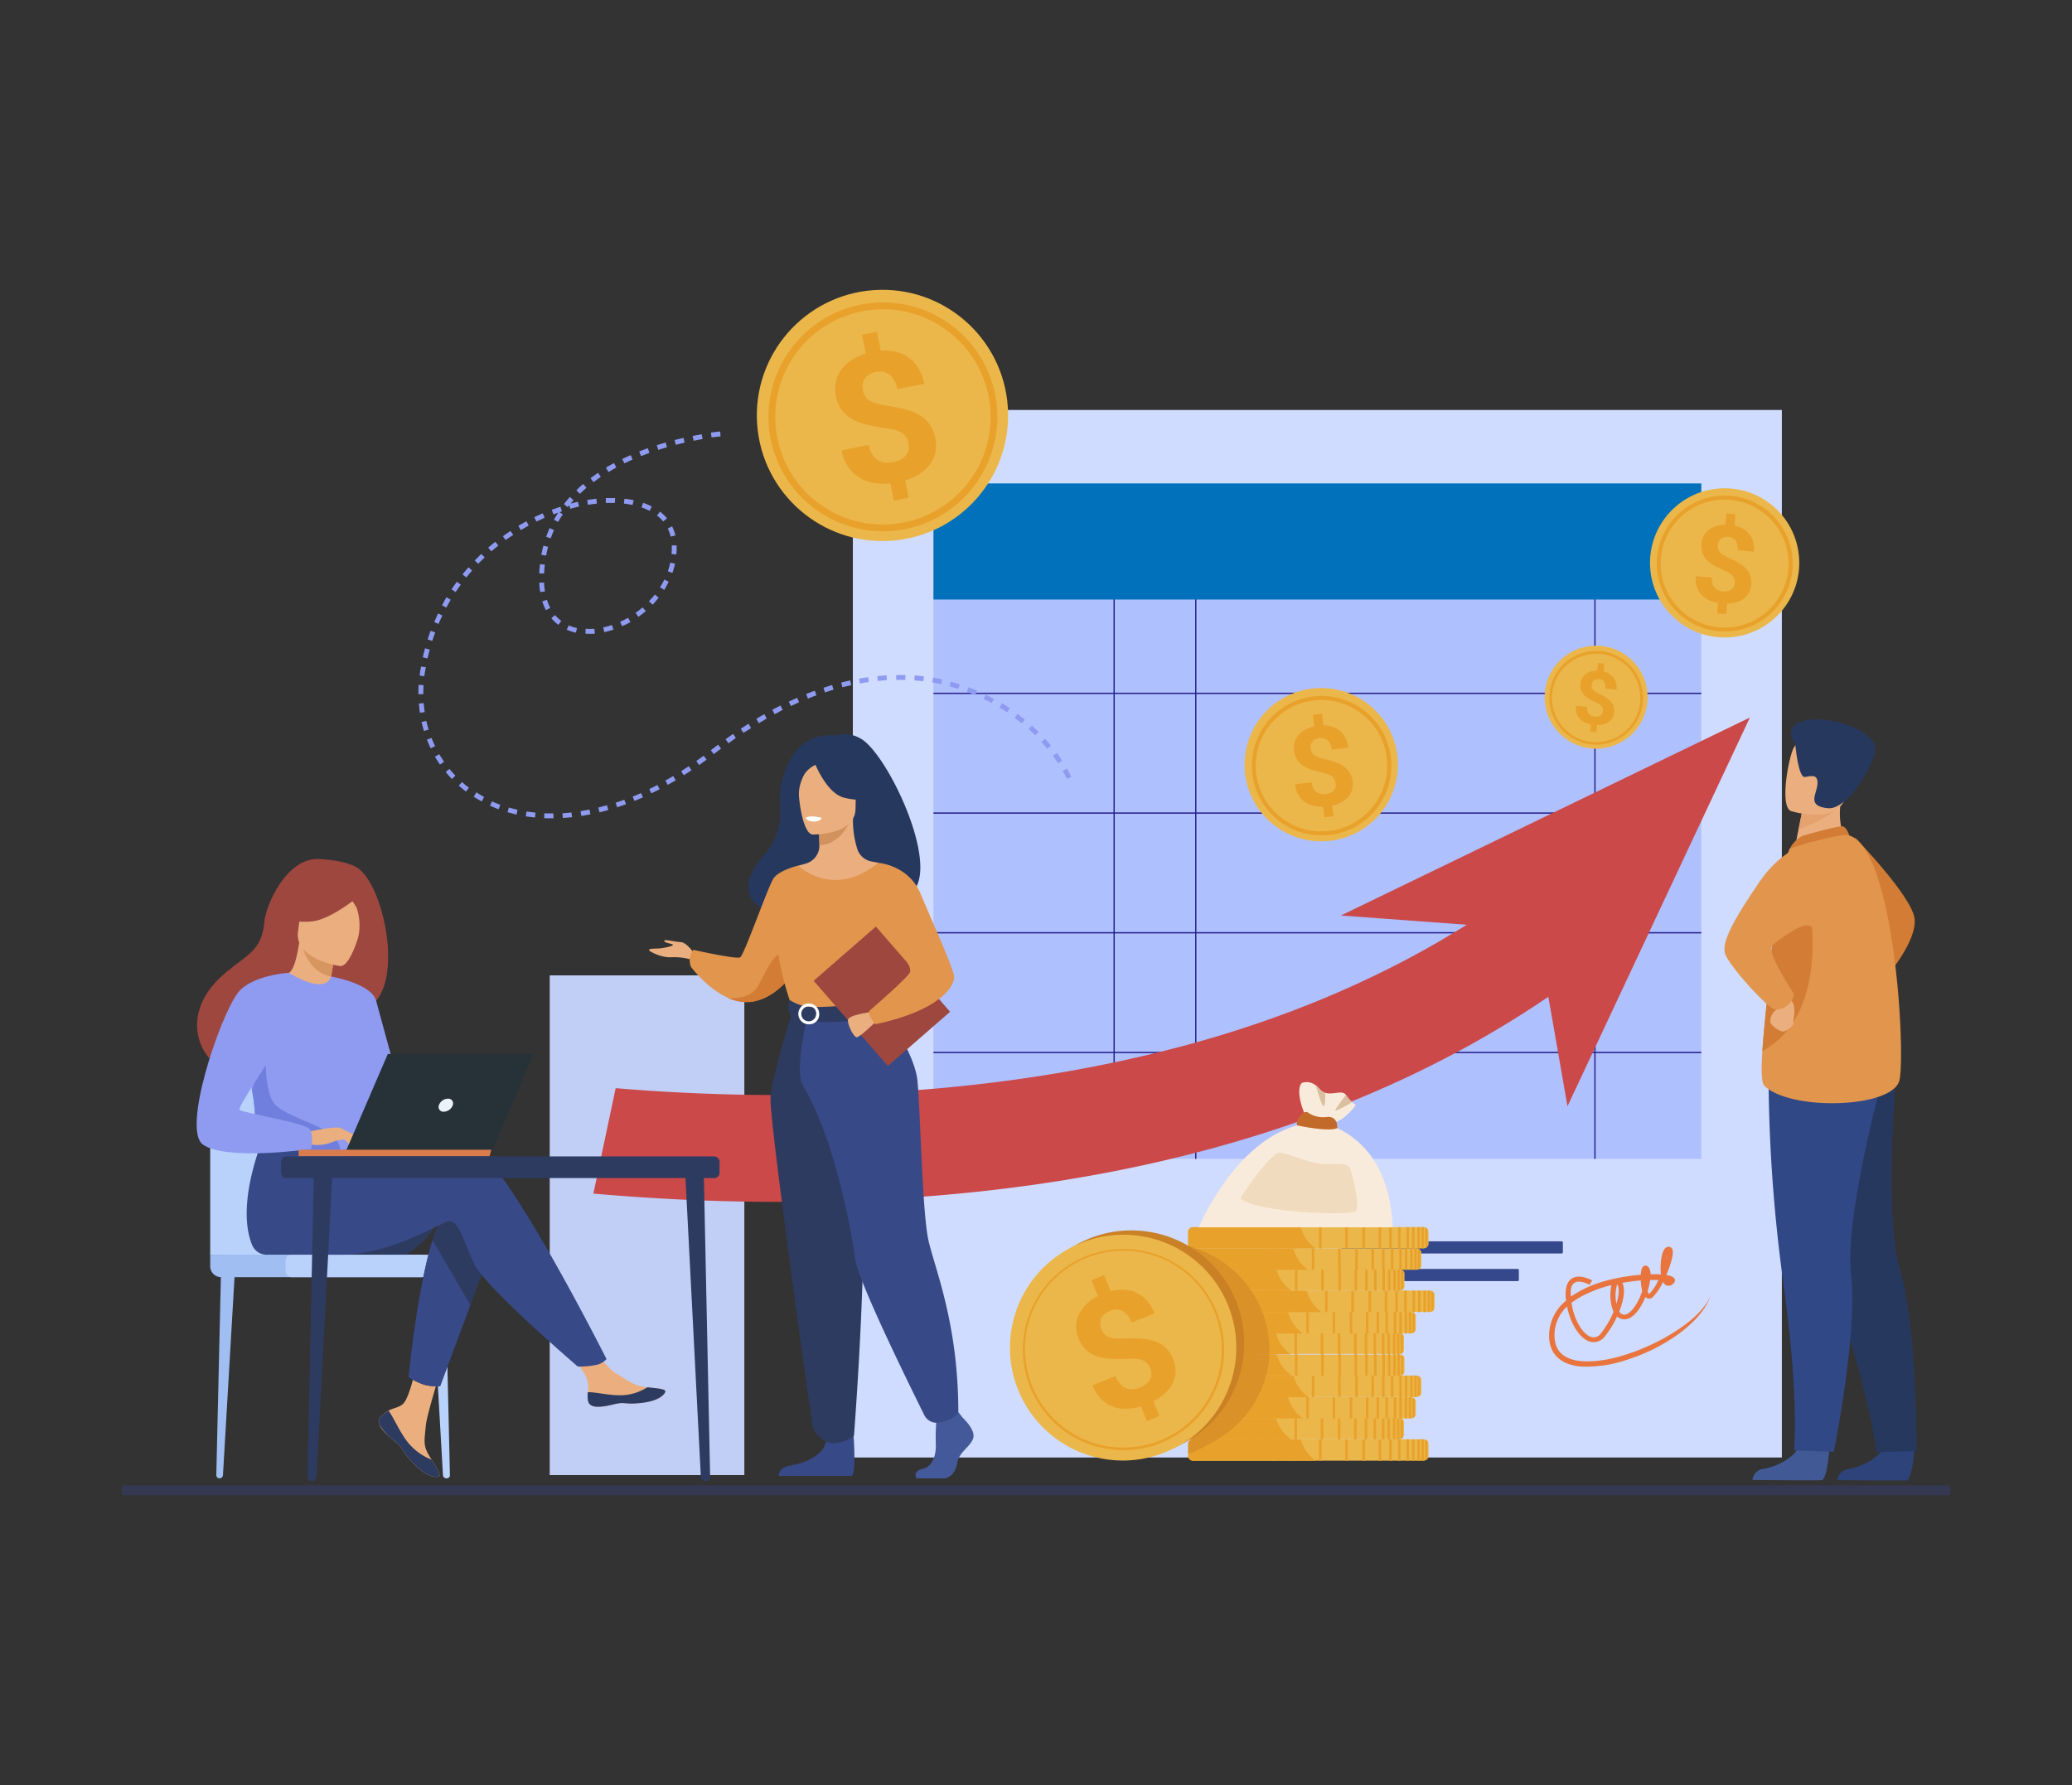 <svg xmlns="http://www.w3.org/2000/svg" id="Capa_1" data-name="Capa 1" viewBox="0 0 478.95 412.66"><rect x="0" y="0" width="478.95" height="412.66" fill="#333333" stroke="none"/><defs><style>.cls-1{fill:#cfdcff;}.cls-2{fill:#35488b;}.cls-3{fill:#afc0ff;}.cls-4{fill:#261f8a;}.cls-5{fill:#0071ba;}.cls-6{fill:#e9743d;}.cls-7{fill:#8f9bf0;}.cls-8{fill:#c1cff6;}.cls-9{fill:#cb4949;}.cls-10{fill:#ecb74a;}.cls-11{fill:#e8a22c;}.cls-12{fill:#d37c35;}.cls-13{fill:#415a95;}.cls-14{fill:#2d4379;}.cls-15{fill:#27385f;}.cls-16{fill:#304886;}.cls-17{fill:#ebaf7f;}.cls-18{fill:#e1954d;}.cls-19{fill:#e6a26e;}.cls-20{fill:#445999;}.cls-21{fill:#384987;}.cls-22{fill:#d2925e;}.cls-23{fill:#ecf2f9;}.cls-24{fill:#2e3b61;}.cls-25{fill:#fff;}.cls-26{fill:#9d473f;}.cls-27{fill:#a0bef1;}.cls-28{fill:#b9d2fc;}.cls-29{fill:#d79560;}.cls-30{fill:#707fdd;}.cls-31{fill:#263238;}.cls-32{fill:#db7c4c;}.cls-33{fill:#343852;}.cls-34{fill:#f9ebdb;}.cls-35{fill:#c16a29;}.cls-36{fill:#dabfa0;}.cls-37{fill:#f0dbbe;}.cls-38,.cls-39{fill:#ca8024;}.cls-38{opacity:0.5;}</style></defs><rect class="cls-1" x="197.14" y="94.78" width="214.74" height="242.17"></rect><rect class="cls-2" x="310.05" y="293.36" width="41.04" height="2.81" rx="0.25"></rect><rect class="cls-2" x="310.05" y="286.97" width="51.21" height="2.81" rx="0.24"></rect><rect class="cls-3" x="215.77" y="135.67" width="177.49" height="132.24"></rect><rect class="cls-4" x="257.39" y="128.21" width="0.29" height="139.71"></rect><rect class="cls-4" x="368.53" y="128.21" width="0.29" height="139.71"></rect><rect class="cls-4" x="276.26" y="128.21" width="0.29" height="139.71"></rect><rect class="cls-4" x="215.77" y="243.17" width="177.49" height="0.3"></rect><rect class="cls-4" x="215.77" y="215.49" width="177.49" height="0.3"></rect><rect class="cls-4" x="215.77" y="187.82" width="177.49" height="0.3"></rect><rect class="cls-4" x="215.77" y="160.14" width="177.49" height="0.3"></rect><rect class="cls-5" x="215.77" y="111.76" width="177.49" height="26.84"></rect><path class="cls-6" d="M376.5,314.22a29.68,29.68,0,0,1-11,1.71c-4.68-.39-7.32-2.84-7.42-6.9A10.42,10.42,0,0,1,362,300.7c0-.22-.05-.44-.07-.67-.17-2.27.32-3.78,1.45-4.48,1.82-1.14,4.54.42,4.65.48l-.61,1c-.6-.35-2.41-1.13-3.41-.5s-1,2-.89,3.23a25.69,25.69,0,0,1,8.32-3.72,44.34,44.34,0,0,1,7.84-1.34,4.9,4.9,0,0,1,.07-.74c.08-.56.27-1.21.82-1.34a.89.89,0,0,1,1,.5,2.88,2.88,0,0,1,.37,1.46c.87,0,1.68,0,2.39.05l0-.05a13.77,13.77,0,0,1,.19-4.18c.3-1.39.8-2.1,1.5-2.16a.9.9,0,0,1,.95.58c.4.95-.34,3.5-1.4,5.94v0c1,.16,1.67.44,1.89.83a.89.89,0,0,1-.24,1.12,1.42,1.42,0,0,1-1.76.38,1.7,1.7,0,0,1-.65-.74,12.78,12.78,0,0,1-2.36,3.53,1.18,1.18,0,0,1-1.4.2,1.36,1.36,0,0,1-.31-.24,15.77,15.77,0,0,1-.91,1.89c-1.26,2.21-2.67,3.35-4.1,3.28a2.34,2.34,0,0,1-1.53-.68,22.07,22.07,0,0,1-2.76,4.53,3.23,3.23,0,0,1-3.59,1.28c-2.33-.73-4.43-4.11-5.22-8.1a9,9,0,0,0-2.9,6.9c.09,3.47,2.22,5.4,6.32,5.74,10.35.86,28.5-8.77,29.88-15.85h0C394.39,304.65,385.77,311.21,376.5,314.22Zm-13.24-13c.63,4.21,2.74,7.31,4.53,7.87a2.06,2.06,0,0,0,2.3-.88,20.58,20.58,0,0,0,2.89-4.95,8.06,8.06,0,0,1-.5-1.57,11.31,11.31,0,0,1,0-4.6,30,30,0,0,0-5.67,2A18.57,18.57,0,0,0,363.26,301.18Zm11.05,2a1.39,1.39,0,0,0,1.06.72c.91,0,2-.93,3-2.67a15.65,15.65,0,0,0,1.24-2.8,11.66,11.66,0,0,1-.33-2.45c-1.34.11-2.79.29-4.28.56C375.77,298,375.32,300.59,374.31,303.15Zm6.55-4.73c.18.56.35.67.35.67a10.93,10.93,0,0,0,2.14-3.25c-.57,0-1.21,0-1.91,0A15,15,0,0,1,380.86,298.42Zm-7.06-1.55a9.32,9.32,0,0,0-.15,4.5C374.25,299.38,374.38,297.65,373.8,296.87Zm11.84-.76Zm-.18-6.17a7.22,7.22,0,0,0-.29,1.26A9.29,9.29,0,0,0,385.46,289.94Z"></path><path class="cls-7" d="M246.63,180.07c-.3-.61-.62-1.23-1-1.84l1-.56c.36.63.7,1.28,1,1.91Zm-2.06-3.62c-.37-.57-.77-1.15-1.19-1.72l.92-.67c.42.59.84,1.18,1.22,1.77ZM132.24,188.92c-.71.07-1.43.13-2.14.17L130,188c.68,0,1.38-.1,2.08-.18Zm2.13-.28-.17-1.12c.68-.11,1.37-.23,2.06-.37l.22,1.11C135.77,188.4,135.06,188.53,134.37,188.64Zm-6.41.53c-.72,0-1.44,0-2.15,0l0-1.13c.69,0,1.39,0,2.09,0Zm10.61-1.37-.27-1.1,2-.54.31,1.09C140,187.44,139.26,187.63,138.57,187.8ZM123.67,189c-.72-.08-1.44-.17-2.14-.28l.19-1.12c.67.11,1.37.2,2.06.27Zm19-2.35-.36-1.08c.66-.21,1.33-.45,2-.69l.4,1.06C144,186.16,143.35,186.4,142.69,186.62Zm4-1.48-.43-1c.64-.26,1.29-.54,1.93-.83l.46,1C148,184.59,147.35,184.87,146.7,185.14Zm-27.28,3.14c-.7-.16-1.4-.35-2.08-.55l.32-1.08c.65.19,1.33.37,2,.52Zm122.68-15.2c-.44-.53-.89-1.06-1.36-1.58l.83-.76c.48.53,1,1.08,1.41,1.63Zm-91.5,10.31-.49-1c.62-.31,1.25-.62,1.87-.95l.53,1C151.87,182.76,151.23,183.09,150.6,183.39Zm-35.31,3.66c-.68-.25-1.35-.52-2-.81l.47-1c.62.28,1.27.54,1.92.78Zm39.09-5.63-.55-1c.61-.34,1.22-.69,1.82-1.05l.58,1ZM239.29,170c-.49-.49-1-1-1.52-1.44l.76-.84c.53.48,1.05,1,1.56,1.48ZM111.36,185.28c-.63-.34-1.26-.71-1.86-1.1l.61-1c.58.37,1.18.73,1.79,1.05Zm46.69-6.05-.6-.95c.58-.37,1.18-.76,1.76-1.15l.63.94C159.25,178.47,158.64,178.86,158.05,179.23Zm3.55-2.36-.65-.93,1.71-1.23.67.91C162.76,176.05,162.17,176.47,161.6,176.87ZM107.72,183c-.57-.43-1.13-.89-1.67-1.37l.75-.84c.51.45,1,.89,1.61,1.31Zm128.47-15.76c-.54-.44-1.09-.88-1.65-1.29l.67-.91c.57.43,1.14.87,1.69,1.32ZM165,174.34l-.69-.89.17-.13c.51-.4,1-.78,1.52-1.16l.68.9-1.51,1.15Zm67.8-9.65c-.58-.38-1.17-.76-1.77-1.12l.59-1c.61.37,1.22.76,1.81,1.15Zm-128.34,15.4c-.5-.51-1-1.06-1.44-1.61l.87-.72c.44.53.9,1.05,1.38,1.55Zm63.92-8.27-.66-.92q.87-.63,1.74-1.23l.64.93C169.56,171,169,171.4,168.41,171.82Zm60.84-9.29c-.61-.33-1.24-.65-1.86-.95l.49-1c.64.31,1.28.63,1.91,1Zm-57.37,6.89-.62-.94c.59-.4,1.2-.78,1.79-1.16l.6,1Zm-70.14,7.34c-.41-.59-.8-1.2-1.17-1.82l1-.58c.35.6.73,1.19,1.12,1.75Zm73.71-9.58-.59-1c.61-.37,1.23-.73,1.85-1.08l.55,1C176.66,166.46,176.05,166.82,175.45,167.18Zm50-6.47c-.64-.27-1.29-.53-1.94-.77l.39-1.06c.67.25,1.34.51,2,.79Zm-46.37,4.39-.54-1,1.9-1,.51,1C180.35,164.44,179.73,164.77,179.11,165.1Zm42.45-5.83c-.66-.21-1.34-.41-2-.59l.29-1.09c.69.18,1.38.38,2.06.6Zm-38.69,3.94-.48-1c.64-.31,1.3-.6,1.94-.88l.45,1C184.15,162.62,183.5,162.91,182.87,163.21ZM99.56,173c-.31-.65-.6-1.32-.87-2l1.06-.41c.25.65.53,1.29.83,1.9Zm118-14.83c-.68-.15-1.37-.28-2.06-.4l.19-1.11c.7.12,1.41.25,2.1.4Zm-30.8,3.33-.42-1.05c.66-.27,1.33-.52,2-.77l.39,1.07C188,161,187.37,161.27,186.72,161.53Zm26.67-4c-.69-.08-1.39-.15-2.08-.2l.08-1.13c.71,0,1.43.12,2.13.21Zm-22.72,2.58-.36-1.08c.68-.22,1.37-.44,2-.64l.32,1.09C192,159.65,191.33,159.86,190.67,160.09Zm18.55-2.89c-.69,0-1.4,0-2.1,0v-1.13c.71,0,1.43,0,2.14,0Zm-14.53,1.7-.28-1.09c.69-.18,1.39-.35,2.08-.5l.25,1.11C196.06,158.56,195.37,158.73,194.69,158.9ZM205,157.26c-.69,0-1.39.1-2.09.17l-.11-1.13c.71-.07,1.43-.13,2.14-.17Zm-6.24.75-.2-1.12c.71-.12,1.42-.24,2.12-.33l.15,1.12C200.18,157.77,199.48,157.88,198.79,158ZM98,169c-.21-.68-.39-1.38-.55-2.09l1.1-.24c.15.67.33,1.35.53,2Zm-.94-4.21c0-.26-.07-.52-.11-.78,0-.45-.1-.91-.13-1.37l1.13-.08c0,.43.07.88.13,1.31,0,.25.06.5.1.75Zm.8-4.31H96.72c0-.71,0-1.44.06-2.16l1.13.07C97.86,159.09,97.85,159.79,97.85,160.48Zm.24-4.16L97,156.19c.08-.7.19-1.4.32-2.1l1.12.17v0C98.28,155,98.17,155.65,98.09,156.32Zm.73-4.11-1.1-.25c.16-.7.33-1.4.52-2.08l1.09.3C99.15,150.85,99,151.53,98.82,152.21Zm38.69-5.72a14.82,14.82,0,0,1-2.2,0l.06-1.13a13.9,13.9,0,0,0,2,0Zm2.16-.35-.24-1.1a18.93,18.93,0,0,0,2-.55l.36,1.07A21.26,21.26,0,0,1,139.67,146.14Zm-6.55.12a11.17,11.17,0,0,1-2.12-.68l.45-1a10.67,10.67,0,0,0,1.91.62Zm10.67-1.5-.46-1c.62-.28,1.24-.6,1.83-.94l.57,1A20.82,20.82,0,0,1,143.79,144.76Zm3.77-2.15-.65-.93c.56-.39,1.11-.82,1.63-1.26l.73.86C148.73,141.74,148.15,142.19,147.56,142.61Zm-47.64,5.56-1.08-.34c.22-.68.46-1.37.7-2l1.06.39C100.36,146.84,100.13,147.51,99.92,148.17Zm29.14-3.71a9.91,9.91,0,0,1-1.63-1.54l.86-.73a9.25,9.25,0,0,0,1.44,1.36Zm21.8-4.67L150,139a18.17,18.17,0,0,0,1.36-1.55l.89.7C151.84,138.72,151.36,139.27,150.86,139.79Zm-49.49,4.46-1-.44c.28-.66.57-1.32.88-2l1,.49C101.93,143,101.64,143.6,101.37,144.25Zm24.82-3.19a11.76,11.76,0,0,1-.85-2.05l1.08-.34a11.51,11.51,0,0,0,.77,1.86Zm27.36-4.68-1-.61a16.52,16.52,0,0,0,1-1.79l1,.49A20.91,20.91,0,0,1,153.55,136.38Zm-50.38,4.09-1-.53c.33-.63.69-1.26,1-1.87l1,.58C103.85,139.25,103.5,139.86,103.17,140.47Zm21.68-3.6c0-.2-.06-.4-.08-.61-.06-.5-.1-1-.12-1.57l1.13,0c0,.51,0,1,.11,1.48,0,.19,0,.38.08.56Zm30.58-4.42-1.06-.37a16.89,16.89,0,0,0,.54-2l1.11.23A17.4,17.4,0,0,1,155.43,132.45Zm-50.11,4.43-.95-.63c.39-.59.8-1.18,1.22-1.76l.92.67C106.1,135.72,105.7,136.3,105.32,136.88Zm20.46-4.31-1.13,0c0-.72.08-1.45.16-2.15l1.13.12C125.86,131.18,125.81,131.88,125.78,132.57Zm30.56-4.39-1.12-.09a20,20,0,0,0,.05-2l1.13,0A19.77,19.77,0,0,1,156.34,128.18Zm-48.56,5.32-.88-.71c.44-.55.91-1.11,1.38-1.64l.85.75C108.67,132.42,108.21,133,107.78,133.5Zm2.76-3.14-.81-.79c.49-.51,1-1,1.52-1.51l.78.82C111.53,129.36,111,129.85,110.54,130.36Zm15.7-1.91-1.12-.2c.14-.71.29-1.42.48-2.11l1.09.29C126.51,127.09,126.36,127.77,126.24,128.45Zm28.78-4.4a9,9,0,0,0-.67-1.86l1-.51a10,10,0,0,1,.76,2.11Zm-41.44,3.42-.74-.85c.53-.47,1.09-.93,1.65-1.37l.7.89C114.65,126.57,114.1,127,113.58,127.47Zm13.72-3-1.06-.38c.24-.68.51-1.35.8-2l1,.46C127.79,123.17,127.53,123.81,127.3,124.46Zm26-3.92a9.44,9.44,0,0,0-1.44-1.38l.69-.89a10.31,10.31,0,0,1,1.62,1.54Zm-36.4,4.33-.66-.91c.57-.42,1.17-.83,1.76-1.22l.62.94C118,124.06,117.42,124.46,116.86,124.87Zm3.49-2.31-.58-1c.61-.36,1.24-.72,1.87-1.06l.53,1C121.56,121.86,121,122.21,120.35,122.56Zm8.65-1.87-1-.55c.31-.55.64-1.1,1-1.64l-1.11.41-.4-1.06c.67-.25,1.35-.49,2-.71l.35,1.07-.56.19.78.52C129.69,119.5,129.33,120.09,129,120.69Zm21.11-2.6a14.38,14.38,0,0,0-1.87-.79l.37-1.07a14.09,14.09,0,0,1,2,.86ZM124,120.57l-.5-1c.64-.31,1.3-.61,1.95-.89l.45,1C125.3,120,124.66,120.27,124,120.57Zm22.22-3.82c-.65-.14-1.33-.25-2-.33l.13-1.12a19.91,19.91,0,0,1,2.14.35Zm-14.4.86-.23-.82-.35.45-.89-.7c.43-.56.9-1.11,1.38-1.65l.84.76c-.22.25-.45.5-.66.76.56-.15,1.13-.28,1.69-.41l.25,1.11C133.22,117.25,132.53,117.42,131.86,117.61Zm10.3-1.34c-.67,0-1.37,0-2.08,0l0-1.13c.73,0,1.46,0,2.16,0Zm-6.22.44-.18-1.12c.71-.11,1.43-.21,2.13-.28l.12,1.12C137.33,116.5,136.63,116.6,135.94,116.71Zm-1.88-2.56-.79-.81c.51-.49,1-1,1.6-1.44l.73.86C135.07,113.21,134.55,113.68,134.06,114.15Zm3.17-2.69-.69-.91c.57-.42,1.15-.84,1.75-1.24l.63.94C138.34,110.64,137.77,111,137.23,111.46Zm3.46-2.34-.59-1c.6-.37,1.23-.72,1.87-1.07l.53,1C141.88,108.42,141.27,108.77,140.69,109.12Zm3.68-2-.5-1c.63-.31,1.29-.61,1.95-.9l.45,1Zm3.84-1.7-.42-1.05q1-.39,2-.75l.38,1.06C149.51,104.93,148.85,105.18,148.21,105.43Zm4-1.42-.35-1.07c.67-.22,1.36-.43,2.05-.63l.31,1.09C153.51,103.59,152.83,103.8,152.17,104Zm4.05-1.17-.29-1.1,2.08-.5.25,1.1Zm4.11-.94-.23-1.11,2.11-.39.19,1.11C161.72,101.63,161,101.76,160.33,101.9Zm6.23-1s-.77.06-2.08.24l-.15-1.12c1.34-.18,2.12-.25,2.14-.25Z"></path><rect class="cls-8" x="127.07" y="225.49" width="44.99" height="115.52"></rect><polygon class="cls-9" points="309.95 211.65 404.49 165.88 362.33 255.75 355.2 214.98 309.95 211.65"></polygon><path class="cls-10" d="M288.19,181a17.72,17.72,0,1,1,21.41,13A17.72,17.72,0,0,1,288.19,181Z"></path><path class="cls-11" d="M309.27,192.7a16.13,16.13,0,1,1,10-7.29A16,16,0,0,1,309.27,192.7Zm-7.4-30.43a15.18,15.18,0,1,0,18.34,11.16A15.2,15.2,0,0,0,301.87,162.27Z"></path><path class="cls-11" d="M308.72,181.05a2.7,2.7,0,0,0-.25-.91,2,2,0,0,0-.57-.66A3.59,3.59,0,0,0,307,179a9,9,0,0,0-1.35-.38,24.16,24.16,0,0,1-2.5-.67,8.45,8.45,0,0,1-2-.94,5,5,0,0,1-1.9-5.42,4.54,4.54,0,0,1,.88-1.65,6,6,0,0,1,1.54-1.25,7.44,7.44,0,0,1,2.11-.78l-.32-2.66,2.14-.26.33,2.7a6.79,6.79,0,0,1,2.16.35,5.54,5.54,0,0,1,1.74,1,5.4,5.4,0,0,1,1.22,1.62,6.83,6.83,0,0,1,.62,2.2l-3.86.47a3.25,3.25,0,0,0-.94-2.16,2.3,2.3,0,0,0-1.86-.52,3,3,0,0,0-1,.29,1.91,1.91,0,0,0-.66.55,1.79,1.79,0,0,0-.34.74,3.15,3.15,0,0,0,0,.87,2.54,2.54,0,0,0,.24.82,1.79,1.79,0,0,0,.54.63,3.82,3.82,0,0,0,.95.5,11.93,11.93,0,0,0,1.41.41c.91.22,1.73.45,2.48.71a8,8,0,0,1,2,1,5,5,0,0,1,1.9,5.45,4.44,4.44,0,0,1-.89,1.64,5.36,5.36,0,0,1-1.56,1.22,7.81,7.81,0,0,1-2.12.76l.3,2.47-2.13.26-.3-2.46a9,9,0,0,1-2.2-.22,5.8,5.8,0,0,1-2-.85,5.08,5.08,0,0,1-1.5-1.62,6.19,6.19,0,0,1-.8-2.5l3.87-.47a3.66,3.66,0,0,0,.43,1.44,2.53,2.53,0,0,0,.77.87,2.43,2.43,0,0,0,1,.38,4,4,0,0,0,1.09,0,3.69,3.69,0,0,0,1.09-.29,2.35,2.35,0,0,0,.74-.55,1.87,1.87,0,0,0,.4-.73A2.3,2.3,0,0,0,308.72,181.05Z"></path><circle class="cls-10" cx="398.64" cy="130.11" r="17.25" transform="translate(36.03 340.71) rotate(-48.22)"></circle><path class="cls-11" d="M399.26,146a15.72,15.72,0,1,1,10.93-5A15.58,15.58,0,0,1,399.26,146Zm-1.19-30.48a14.78,14.78,0,1,0,15.35,14.19A14.8,14.8,0,0,0,398.07,115.54Z"></path><path class="cls-11" d="M401,134.79a2.63,2.63,0,0,0-.07-.91,2,2,0,0,0-.42-.75,3.94,3.94,0,0,0-.8-.65,10.52,10.52,0,0,0-1.22-.62c-.83-.37-1.58-.74-2.25-1.12a8,8,0,0,1-1.71-1.28,4.65,4.65,0,0,1-1-1.6,5.16,5.16,0,0,1,.27-3.94,4.37,4.37,0,0,1,1.16-1.4,5.36,5.36,0,0,1,1.71-.9,7.42,7.42,0,0,1,2.17-.34l.2-2.6,2.1.17-.21,2.63a6.49,6.49,0,0,1,2,.76,5.1,5.1,0,0,1,1.47,1.29,5,5,0,0,1,.85,1.77,6.7,6.7,0,0,1,.18,2.23l-3.78-.3a3.27,3.27,0,0,0-.48-2.24,2.24,2.24,0,0,0-1.68-.86,2.74,2.74,0,0,0-1,.09,1.87,1.87,0,0,0-.74.39,1.79,1.79,0,0,0-.46.65,2.67,2.67,0,0,0-.2.82,2.48,2.48,0,0,0,.07.83,1.82,1.82,0,0,0,.4.71,3.69,3.69,0,0,0,.8.65,14.2,14.2,0,0,0,1.27.67c.83.38,1.57.77,2.24,1.15a8.17,8.17,0,0,1,1.69,1.29,4.64,4.64,0,0,1,1,1.61,5.24,5.24,0,0,1-.27,4,4.5,4.5,0,0,1-1.17,1.39,5.26,5.26,0,0,1-1.72.87,7.86,7.86,0,0,1-2.18.31l-.19,2.42-2.08-.16.19-2.41a8.72,8.72,0,0,1-2.07-.64,5.53,5.53,0,0,1-1.71-1.19,5,5,0,0,1-1.12-1.83,6,6,0,0,1-.27-2.54l3.78.3a3.46,3.46,0,0,0,.13,1.45,2.3,2.3,0,0,0,1.45,1.54,4.18,4.18,0,0,0,1,.22,3.45,3.45,0,0,0,1.09-.07,2.17,2.17,0,0,0,.81-.38,1.85,1.85,0,0,0,.53-.62A2.42,2.42,0,0,0,401,134.79Z"></path><path class="cls-10" d="M357.05,161.39a11.9,11.9,0,1,1,12.11,11.69A11.91,11.91,0,0,1,357.05,161.39Z"></path><path class="cls-11" d="M369.15,172.16a10.84,10.84,0,1,1,7.61-3.31A10.72,10.72,0,0,1,369.15,172.16Zm-.38-21a10.2,10.2,0,1,0,10.38,10A10.2,10.2,0,0,0,368.77,151.13Z"></path><path class="cls-11" d="M370.5,164.44a1.86,1.86,0,0,0,0-.63,1.29,1.29,0,0,0-.28-.51,2.51,2.51,0,0,0-.54-.46,6.21,6.21,0,0,0-.83-.45c-.57-.27-1.08-.54-1.54-.81a5.78,5.78,0,0,1-1.16-.91,3.06,3.06,0,0,1-.83-2.56,3.25,3.25,0,0,1,.38-1.27,3,3,0,0,1,.83-1,3.49,3.49,0,0,1,1.19-.59,4.74,4.74,0,0,1,1.5-.2l.18-1.79,1.44.14-.18,1.82a4.46,4.46,0,0,1,1.36.55,3.46,3.46,0,0,1,1,.91,3.42,3.42,0,0,1,.56,1.24,4.25,4.25,0,0,1,.09,1.53l-2.6-.26a2.21,2.21,0,0,0-.3-1.55,1.52,1.52,0,0,0-1.14-.62,2,2,0,0,0-.71.05,1.23,1.23,0,0,0-.51.26,1.27,1.27,0,0,0-.33.43,1.85,1.85,0,0,0-.15.57,1.51,1.51,0,0,0,0,.57,1.2,1.2,0,0,0,.26.5,2.58,2.58,0,0,0,.54.46,8.08,8.08,0,0,0,.87.48,16.24,16.24,0,0,1,1.52.83,5.13,5.13,0,0,1,1.15.91,3.21,3.21,0,0,1,.69,1.12,3.57,3.57,0,0,1-.24,2.74,3,3,0,0,1-.83.93,3.53,3.53,0,0,1-1.2.58,5.17,5.17,0,0,1-1.51.18l-.16,1.67-1.44-.15.17-1.65a6.32,6.32,0,0,1-1.41-.47,4,4,0,0,1-1.17-.85,3.53,3.53,0,0,1-.74-1.28,4.13,4.13,0,0,1-.15-1.76l2.6.26a2.47,2.47,0,0,0,.07,1,1.6,1.6,0,0,0,1,1.08,2.52,2.52,0,0,0,.72.17,2.29,2.29,0,0,0,.75,0,1.65,1.65,0,0,0,.57-.25,1.35,1.35,0,0,0,.37-.42A1.51,1.51,0,0,0,370.5,164.44Z"></path><circle class="cls-10" cx="203.98" cy="96.05" r="29.04" transform="translate(-6.04 14.05) rotate(-3.89)"></circle><path class="cls-11" d="M212.41,121.49a26.46,26.46,0,1,1,15.32-13.23A26.32,26.32,0,0,1,212.41,121.49ZM196.27,72.76a24.88,24.88,0,1,0,31.44,15.8A24.91,24.91,0,0,0,196.27,72.76Z"></path><path class="cls-11" d="M210,102.52a4.24,4.24,0,0,0-.54-1.44,3.39,3.39,0,0,0-1-1,6.18,6.18,0,0,0-1.59-.68,16.79,16.79,0,0,0-2.27-.43c-1.51-.21-2.9-.47-4.17-.77A13.12,13.12,0,0,1,197,96.91a7.67,7.67,0,0,1-2.42-2.1,8,8,0,0,1-1.38-3.26,8,8,0,0,1,0-3.24,7.26,7.26,0,0,1,1.23-2.8,9.19,9.19,0,0,1,2.35-2.25,12.26,12.26,0,0,1,3.34-1.56l-.88-4.3,3.47-.71.89,4.37a10.77,10.77,0,0,1,3.58.29,8.29,8.29,0,0,1,5.18,3.87,11.14,11.14,0,0,1,1.31,3.52L207.41,90a5.47,5.47,0,0,0-1.81-3.39,3.78,3.78,0,0,0-3.12-.61,4.81,4.81,0,0,0-1.62.62,3.13,3.13,0,0,0-1,1,3,3,0,0,0-.45,1.25,4.63,4.63,0,0,0,.07,1.43A4.25,4.25,0,0,0,200,91.6a3,3,0,0,0,1,1,6,6,0,0,0,1.6.68,22.54,22.54,0,0,0,2.37.49c1.5.23,2.89.51,4.15.83a13.06,13.06,0,0,1,3.34,1.29A7.86,7.86,0,0,1,214.84,98a8.78,8.78,0,0,1,1.4,6.54,7.18,7.18,0,0,1-1.24,2.79,8.88,8.88,0,0,1-2.38,2.21,13.45,13.45,0,0,1-3.38,1.53l.82,4-3.44.7-.81-4a14.76,14.76,0,0,1-3.64-.08,9.32,9.32,0,0,1-3.33-1.13,8.31,8.31,0,0,1-2.66-2.44,10.12,10.12,0,0,1-1.63-4l6.26-1.28a6.35,6.35,0,0,0,.88,2.3,4,4,0,0,0,1.39,1.31,3.85,3.85,0,0,0,1.69.49,6.75,6.75,0,0,0,1.79-.12,5.77,5.77,0,0,0,1.73-.63,3.69,3.69,0,0,0,1.14-1A3,3,0,0,0,210,104,3.63,3.63,0,0,0,210,102.52Z"></path><path class="cls-12" d="M428.81,193.64S442,207.27,442.57,212.4s-6.29,13.13-6.29,13.13Z"></path><path class="cls-13" d="M422.87,334.88s-.47,7.23-1.86,7.33c-.19,0-7.1,0-7.1,0l-8.82-.07a2.86,2.86,0,0,1,2.64-2.57c2.58-.45,6.9-2.25,8.47-5.65C417.85,330.34,422.87,334.88,422.87,334.88Z"></path><path class="cls-14" d="M442.51,334.92s-.46,7.23-1.86,7.33h-7.1l-8.82-.07a2.87,2.87,0,0,1,2.65-2.57c2.57-.44,6.89-2.24,8.46-5.65C437.49,330.38,442.51,334.92,442.51,334.92Z"></path><path class="cls-15" d="M413.27,257.16s2.27,14.75,10.82,41,9.7,37.55,9.7,37.55l9.23-.24s.14-28.62-3.8-41.8-.75-47.47-.75-47.47Z"></path><path class="cls-16" d="M408.8,246.9a359.09,359.09,0,0,0,3.41,49.53c3.79,27.3,2.46,38.89,2.46,38.89l9.21.32s5.57-27.29,4-40.95,7.64-46.86,7.64-46.86Z"></path><path class="cls-17" d="M426.75,194.92l-4.92,3.21-7.09-1.34c.1-.57.57-2.94,1-5.09,0-.13.06-.26.08-.38l.69-3.4,6.63-2.91,2.47-1.08s-.19,2-.22,2.32A16.91,16.91,0,0,0,426.75,194.92Z"></path><path class="cls-12" d="M416.57,193.28c.13-.06,8.54-2.52,9.45-2.22s1.45,2.07,1.45,2.07l-13.75,3.08A6.81,6.81,0,0,1,416.57,193.28Z"></path><path class="cls-18" d="M439.07,249.71c-1.44,6.5-25.14,7.22-31.24,1.3-.7-.67-.72-3.8-.45-8,.53-8.23,2.2-20.63,2.28-27a49.8,49.8,0,0,1,1-9,72.45,72.45,0,0,1,3-10.8s11.59-3.72,13.75-3.08C437.91,196.22,440.51,243.22,439.07,249.71Z"></path><path class="cls-12" d="M407.38,243c.53-8.23,2.2-20.63,2.28-27a49.8,49.8,0,0,1,1-9l7-1.22S424.41,233.62,407.38,243Z"></path><path class="cls-17" d="M411.17,231.52a1.62,1.62,0,0,1-.52,1.89,3.17,3.17,0,0,0-1.42,2.9c.22.9,2.41,2.38,3.16,2.14s2.31-1.42,2.14-1.89,1.05-4.18-.79-5.61A1.5,1.5,0,0,0,411.17,231.52Z"></path><path class="cls-18" d="M419,194.55s-6.79,1.26-12.22,9.22-9,13.89-8,16.77,10.06,12.87,11.63,12.87,4.1-1.13,4.24-3.69c0,0-6.37-9.61-5.11-11,.54-.61,8.32-6.91,9.43-4.05C420.81,219.34,419,194.55,419,194.55Z"></path><path class="cls-19" d="M424.89,186.34c-1.46,2.46-6.88,4.58-9.15,5.36,0-.13.06-.26.08-.38l.69-3.4,6.63-2.91C424.6,185,425.5,185.33,424.89,186.34Z"></path><path class="cls-17" d="M414,187.51s10.67,3.36,12.65-3.32,4.7-10.73-2-13.15-8.81-.28-10,1.79S411.29,186.47,414,187.51Z"></path><path class="cls-15" d="M415,172.19s.66,7.77,2.27,7.44,3.07-.59,2.83,1.76-2.48,5,2.47,5.46,12.1-12.33,10.75-14.75C429.45,165.11,409.39,163.66,415,172.19Z"></path><path class="cls-9" d="M372.92,219.26c-23.35,19-51.32,33.63-83.14,43.44-25.85,8-54.49,12.85-85.12,14.51-8.36.46-16.5.65-24.33.65-15.84,0-30.44-.8-43.17-1.92l5.15-24.37a455.52,455.52,0,0,0,61.15,1C232.3,251,259.15,246.4,283.27,239c29-8.95,54.41-22.17,75.44-39.31Z"></path><path class="cls-15" d="M198.83,170.68a7.41,7.41,0,0,0-5.85-.62c-9.93-1.17-12.83,10.42-12.7,14.4s.59,8.27-3.85,13.45c-12.81,15,14,15.62,14,15.62.23-11.95,14.55-7.59,13.93-6.38C222.75,211.56,206.21,174.51,198.83,170.68Z"></path><path class="cls-17" d="M160.51,220.51s-1.75-2.66-3.16-2.71-4-.78-3.81-.26,1.83.57,2,.89-2.4.78-3.13.83-2.45,0-2.4.37,3.1,1.87,5.25,1.66a14.8,14.8,0,0,1,4.81.63Z"></path><path class="cls-18" d="M185.77,221.37a26.29,26.29,0,0,1-2.67,4c-2.08,2.6-5.28,5.61-9.3,6.2a10,10,0,0,1-5.52-.9h0c-4.89-2.16-8.56-7.15-8.56-7.15a4,4,0,0,1,.55-3.93s9.86,2.21,10.8,1.74,6.41-16.24,7.71-18.22,5.75-3,5.75-3Z"></path><path class="cls-12" d="M183.1,225.41c-2.08,2.6-5.28,5.61-9.3,6.2a10,10,0,0,1-5.52-.9c.19,0,5.07.63,7-2.84s4.13-9.18,7.07-7.31C183.63,221.37,183.57,223.39,183.1,225.41Z"></path><path class="cls-20" d="M222.55,327.77s3,2.74,2.42,4.69-3.3,3.25-3.67,5.64-1.83,3.68-3.16,3.68h-6.29s-1-1.67,1.37-2.18,3.24-3.31,3.09-5.91a45.28,45.28,0,0,1,.22-6.07l5-1.15Z"></path><path class="cls-21" d="M197.09,328.93s1.08,11.63-.24,12.28l-16.9,0s0-1.95,2.72-2.39,7.48-2,8.29-5.56S197.09,328.93,197.09,328.93Z"></path><path class="cls-17" d="M209.13,245.51c-3.48-7.79-5.6-10-5.2-12.45.31-1.8-.92-33.59-.92-33.59-.41-.13-1.24-.24-1.69-.34a4.24,4.24,0,0,1-3.1-2.7,21.69,21.69,0,0,1-1.05-7.17l-.44.09-7.49,1.48s.17,2.36.17,4.58v.05a4.31,4.31,0,0,1-3.11,4.17l-1.77.5a68.64,68.64,0,0,0-3.27,15.92c-.53,8.07,5,11.57,0,27.69C176.07,260.21,211.05,249.82,209.13,245.51Z"></path><path class="cls-22" d="M189.24,190.83s.17,2.36.17,4.58c4.19-.12,6.41-3.94,7.32-6.06Z"></path><path class="cls-17" d="M187.84,192.93s9.91.17,9.92-6,1.29-10.32-5-10.68-7.56,2-8.07,4S185.26,192.73,187.84,192.93Z"></path><path class="cls-15" d="M188.2,176.09s2.72,7.24,6.88,8.31,6,0,6,0a11.78,11.78,0,0,1-3.86-7S190.25,172.64,188.2,176.09Z"></path><path class="cls-15" d="M188.88,176.67A6.2,6.2,0,0,0,186,178.9a10,10,0,0,0-1.34,5.67s-2-4.93.26-7.72C187.38,173.9,188.88,176.67,188.88,176.67Z"></path><path class="cls-23" d="M190,189.1a2.49,2.49,0,0,1-2.05.84,1.85,1.85,0,0,1-1.53-1A6.65,6.65,0,0,1,190,189.1Z"></path><path class="cls-18" d="M210.09,213.53a67.78,67.78,0,0,1,0,7.81c-.17,2.82-3,6.61-3.43,7.54-1,2.35-2.16,2.73-2.16,2.73l-8.88,2.18-3.12.76-9.83-2.94s-4.49-12.51-2.69-19.55a54.12,54.12,0,0,1,4.55-11.93s8,7.86,18.48-.66Z"></path><path class="cls-24" d="M183.29,233.51s-4.87,15.16-5.18,20.33,9.31,73.34,9.7,75.72,3.15,3.67,3.15,3.67a4.19,4.19,0,0,0,3.11.24,7.61,7.61,0,0,0,3.33-1.57s3.79-48.63,1.45-66a275,275,0,0,1-2.38-32.39Z"></path><path class="cls-21" d="M203.93,233.06s7.43,10,8.13,16.71,1.08,30.42,2.56,37,6.9,19.21,6.9,39.71a4.09,4.09,0,0,1-2.31,1.8,19.66,19.66,0,0,1-2,.56,3.17,3.17,0,0,1-3.56-1.69C210,319.76,198.28,296,197.68,291c-.42-3.5-4.11-26.65-12.15-40.23-1.93-3.26,1.18-16.23,1.18-16.23Z"></path><path class="cls-25" d="M189.77,189.27s-.17.72-2,.61c0,0-1.52-.09-1.47-.89A4.86,4.86,0,0,1,189.77,189.27Z"></path><path class="cls-24" d="M182.51,231.17a10.18,10.18,0,0,0,5.84,1.62c4.65.1,16.15-1.18,16.15-1.18a9.57,9.57,0,0,1,.49,2.94s-14.05,3.54-22.19.51A5.13,5.13,0,0,1,182.51,231.17Z"></path><path class="cls-25" d="M187.24,236.79a2.41,2.41,0,1,1,2.12-2.39A2.27,2.27,0,0,1,187.24,236.79Zm0-4.09a1.72,1.72,0,1,0,1.42,1.7A1.57,1.57,0,0,0,187.24,232.7Z"></path><rect class="cls-26" x="194.3" y="217.27" width="19.08" height="26.12" transform="translate(-101.14 190.49) rotate(-41.05)"></rect><path class="cls-17" d="M201.25,234s-5.27.61-5.26,1.87,1.32,3.82,2,3.93,4.29-3.47,4.29-3.47Z"></path><path class="cls-18" d="M203,199.47s7,.49,9.74,7.05,7.82,17.57,7.82,19.43-2.86,7.56-18.22,10.84c0,0-1.59-1.67-1.49-3,0,0,9.58-8.23,9.56-9.2,0-1.82-1.57-4.22-10-12.64C198.14,209.67,203,199.47,203,199.47Z"></path><path class="cls-27" d="M50.75,341.77h-.07A.73.73,0,0,1,50,341l1.11-48,3.26-.38L51.54,341A.8.8,0,0,1,50.75,341.77Z"></path><path class="cls-28" d="M103.18,341.77h.07A.73.73,0,0,0,104,341l-1.11-48-3.26-.38L102.39,341A.8.8,0,0,0,103.18,341.77Z"></path><path class="cls-28" d="M48.59,290.07V257.19a10.47,10.47,0,0,1,10.47-10.47H82.75a10.47,10.47,0,0,1,10.47,10.47v34.13Z"></path><path class="cls-27" d="M48.59,290.07H97.47a0,0,0,0,1,0,0v5.19a0,0,0,0,1,0,0H51.12a2.53,2.53,0,0,1-2.53-2.53v-2.66A0,0,0,0,1,48.59,290.07Z"></path><rect class="cls-28" x="66.02" y="290.07" width="39.25" height="5.19" rx="1.27"></rect><path class="cls-24" d="M101.6,281.88a22,22,0,0,1-7.66,8.18H76.19S104.19,277.37,101.6,281.88Z"></path><path class="cls-17" d="M88,327.57a1.65,1.65,0,0,0-.3,1.76h0c.42,1.17,1.82,2.48,3.45,3.79l.55.46.12.11.1.09c1.52,1.39.94,1.71,3.67,4.55,3.1,3.23,5.24,3.29,5.85,3s-.53-2-1.69-3.89l-.17-.28-.46-.77c-1.36-2.32-1-3.41-.69-6.86.26-2.8,4.36-15.65,4.36-15.65l-6-1S95,323.08,93.06,324.65c-1.06.84-2.24.86-3.25,1.48l-.22.13A7.82,7.82,0,0,0,88,327.57Z"></path><path class="cls-24" d="M88,327.57a1.65,1.65,0,0,0-.3,1.76h0a12.63,12.63,0,0,0,3.45,3.77c.21.17.39.33.55.48l.12.11.1.09c1.52,1.39.94,1.71,3.67,4.55,3.1,3.23,5.24,3.29,5.85,3s-.53-2-1.69-3.89a13.21,13.21,0,0,1-5.54-4.08c-1.86-2.38-3.11-5.45-4.38-7.22l-.22.13A7.82,7.82,0,0,0,88,327.57Z"></path><path class="cls-17" d="M135.94,323.85c.37,1.84,3,1.53,5.91.82s2.23.13,6.39-.33,5.42-2,5.55-2.63-1.94-.74-4.15-1l-.83-.1c-2.49-.32-4.32-1.92-6.58-3.24s-5.34-6.35-5.34-6.35l-5.71.45s3,4.55,4.15,6.53a6.79,6.79,0,0,1,.56,3.89A7.48,7.48,0,0,0,135.94,323.85Z"></path><path class="cls-24" d="M141.85,324.67c2.92-.72,2.23.13,6.39-.33s5.42-2,5.55-2.63-1.94-.74-4.15-1l0,0a11.73,11.73,0,0,1-6,1.85c-2.82.07-5.82-.74-7.77-.71a7.48,7.48,0,0,0,.05,2C136.31,325.69,138.92,325.38,141.85,324.67Z"></path><path class="cls-24" d="M114.06,287.36l-5.33,14.35-7,18.75a11.33,11.33,0,0,1-3.7-.34,15.93,15.93,0,0,1-3.58-1.74s1.93-20.13,5.54-31.68a20.53,20.53,0,0,1,3.11-6.72C108.72,273.37,114.06,287.36,114.06,287.36Z"></path><path class="cls-21" d="M108.64,264.55c-3.5-1.13-13.47.32-23.48,2.28l-2.1-3.46-21.64-1.69s-7.13,15.84-3.23,25.92a3.66,3.66,0,0,0,3.67,2.47H79.23c10.76,0,22.77-7.4,24.32-7.71,2.55-.51,3.56,4.58,6.11,9.92s23.9,23.65,23.9,23.65a19.17,19.17,0,0,0,4.64-.47,4.56,4.56,0,0,0,2-1.26S116.52,267.09,108.64,264.55Z"></path><path class="cls-26" d="M82.21,200.38c-2.77-1.46-7-1.65-7.68-1.74-8.19-1.11-13.13,10.81-13.42,14.42-.53,6.65-4,7.66-9,11.83-9.93,8.35-7,18.06-1.58,21.67,3.25,2.16,9,0,9,0s15.71-8.74,23.41-13C94.48,231.94,89.27,204.09,82.21,200.38Z"></path><path class="cls-17" d="M76.47,230s-3.79,1.33-6.34.2-4.23-5-4.2-5c1.1,0,2.3-1,3.23-7.28l.46.16,7.84,2.82s-.57,2.52-.94,4.91C76.21,227.76,76.05,229.69,76.47,230Z"></path><path class="cls-29" d="M77.46,220.84s-.57,2.52-.94,4.91c-4.5-.81-6.26-5.29-6.9-7.73Z"></path><path class="cls-17" d="M78.62,223.34s-10.72-1.44-9.72-8.1.29-11.34,7.18-10.7,7.83,3.38,8,5.68S81.44,223.54,78.62,223.34Z"></path><path class="cls-26" d="M83.73,206.57S76.86,212.49,72.2,213s-6.44-1-6.44-1a18.22,18.22,0,0,0,4.41-6,3.3,3.3,0,0,1,2.7-1.94C76.21,203.75,82.53,203.62,83.73,206.57Z"></path><path class="cls-26" d="M79.44,206a16.83,16.83,0,0,1,3,3.87,13,13,0,0,1,.36,6.9s3.57-7,1.55-10.34C82.21,202.89,79.44,206,79.44,206Z"></path><path class="cls-7" d="M85.5,245.76c-.32,21.7-.09,17.17-2.46,19.23-.57.49-2.18.79-4.3.93-6.65.44-18.35-.66-18.79-1.89-1.54-4.25-.45-5.57-1.73-12.09-.14-.69-.3-1.44-.5-2.26-1.06-4.47-2.1-6,1.68-13.18,3.44-6.51,7-11.8,7.33-11.61,9.06,5.38,9.79.86,9.79.86S85.66,235.18,85.5,245.76Z"></path><path class="cls-21" d="M108.73,301.71l-7,18.75a11.33,11.33,0,0,1-3.7-.34,15.93,15.93,0,0,1-3.58-1.74s1.93-20.13,5.54-31.68Z"></path><path class="cls-7" d="M76.52,225.75s9.33,1.58,10.42,5.6S94.48,259,94.48,259s-4.74.86-6.93-1.33-7.62-20.32-7.62-20.32Z"></path><path class="cls-30" d="M78.74,265.92c-6.65.44-18.35-.66-18.79-1.89-1.54-4.25-.45-5.57-1.73-12.09l3.2-9s-.53,10.07,2.44,12.71,12.15,5.11,13.6,7.33A8.06,8.06,0,0,1,78.74,265.92Z"></path><path class="cls-17" d="M71.12,261.68s6.56-1.46,7.62-.87,3.65,2.7,4,3.44-2.35-.56-3.23-.8a7.87,7.87,0,0,0-2.78.61,9.26,9.26,0,0,1-5,.51Z"></path><path class="cls-7" d="M66.72,224.89s-8.81.54-11.86,4.8c-4.3,6-12.82,31.52-7.94,34.93,5.5,3.83,25,1,25,1s.65-3-.25-4.51-15.6-3.84-16.28-4.52,8.48-13.22,8.48-15.26S66.72,224.89,66.72,224.89Z"></path><path class="cls-17" d="M79.06,262.63a12.71,12.71,0,0,0,1.83,2,1.37,1.37,0,0,0,.74.16l-.93-1.67Z"></path><path class="cls-17" d="M78.74,260.81l4,1.94a.7.7,0,0,1-.66.25,9.61,9.61,0,0,1-1.74-.47Z"></path><polygon class="cls-31" points="79.44 267.34 113.18 267.34 123.33 243.67 89.64 243.67 79.44 267.34"></polygon><polygon class="cls-32" points="113.57 265.8 69.02 265.8 69.02 267.3 113.18 267.3 113.57 265.8"></polygon><path class="cls-23" d="M104.66,255.5a1.1,1.1,0,0,0-1.14-1.5,2.28,2.28,0,0,0-2.07,1.5,1.11,1.11,0,0,0,1.14,1.51A2.27,2.27,0,0,0,104.66,255.5Z"></path><path class="cls-24" d="M163.06,342.43h.09a1,1,0,0,0,1-1.09l-1.46-70-4.32-.55L162,341.34A1.1,1.1,0,0,0,163.06,342.43Z"></path><path class="cls-24" d="M72.17,342.43h-.09a1,1,0,0,1-1-1.09l1.46-70,4.32-.55-3.68,70.56A1.1,1.1,0,0,1,72.17,342.43Z"></path><rect class="cls-24" x="64.96" y="267.34" width="101.37" height="5.01" rx="1.22"></rect><rect class="cls-33" x="28.11" y="343.38" width="422.74" height="2.28" rx="0.56"></rect><path class="cls-10" d="M330.21,333.83v2.79a.92.92,0,0,1-.22.6,1.24,1.24,0,0,1-.6.41l-.23.05-.23,0h-53a1.24,1.24,0,0,1-1.27-.92.34.34,0,0,1,0-.1s0,0,0-.06v-2.79s0,0,0-.06a.34.34,0,0,1,0-.1,1.24,1.24,0,0,1,1.27-.92h53l.23,0,.23.05a1.24,1.24,0,0,1,.6.41A.94.94,0,0,1,330.21,333.83Z"></path><path class="cls-11" d="M304.18,337.7H275.77a1.13,1.13,0,0,1-1.1-.8l0-.12a.34.34,0,0,1,0-.1s0,0,0-.06v-2.79s0,0,0-.06a.34.34,0,0,1,0-.1l0-.12a1.13,1.13,0,0,1,1.1-.8h24.92A8.66,8.66,0,0,0,304.18,337.7Z"></path><rect class="cls-11" x="323.16" y="332.75" width="0.6" height="4.95"></rect><rect class="cls-11" x="321.12" y="332.75" width="0.6" height="4.95"></rect><rect class="cls-11" x="318.67" y="332.75" width="0.6" height="4.95"></rect><rect class="cls-11" x="314.92" y="332.75" width="0.6" height="4.95"></rect><rect class="cls-11" x="310.96" y="332.75" width="0.6" height="4.95"></rect><rect class="cls-11" x="304.88" y="332.75" width="0.6" height="4.95"></rect><rect class="cls-11" x="299.19" y="332.75" width="0.6" height="4.95"></rect><rect class="cls-11" x="294.11" y="332.75" width="0.6" height="4.95"></rect><rect class="cls-11" x="325.1" y="332.75" width="0.6" height="4.95"></rect><rect class="cls-11" x="326.38" y="332.75" width="0.6" height="4.95"></rect><rect class="cls-11" x="327.62" y="332.75" width="0.6" height="4.95"></rect><path class="cls-11" d="M329.16,332.77v4.91l-.23,0h-.38v-4.95h.38Z"></path><path class="cls-11" d="M330,333.23v4a1.18,1.18,0,0,1-.6.41v-4.81A1.24,1.24,0,0,1,330,333.23Z"></path><path class="cls-10" d="M324.54,328.88v2.79a1,1,0,0,1-.22.61.68.68,0,0,1-.12.12,1.27,1.27,0,0,1-.48.28l-.23.05-.23,0h-53a1.24,1.24,0,0,1-1.27-.92.34.34,0,0,1,0-.1v-2.91a.34.34,0,0,1,0-.1,1.24,1.24,0,0,1,1.27-.92h53.25l.23.05.13.05h0l.09,0,0,0,0,0,.15.11.05,0,0,0h0l0,.06A.92.92,0,0,1,324.54,328.88Z"></path><path class="cls-11" d="M298.51,332.75H270.1a1.13,1.13,0,0,1-1.1-.8l0-.12a.34.34,0,0,1,0-.1v-2.91a.34.34,0,0,1,0-.1l0-.12a1.13,1.13,0,0,1,1.1-.8H295l0,.12A8.67,8.67,0,0,0,298.51,332.75Z"></path><rect class="cls-11" x="317.49" y="327.8" width="0.6" height="4.95"></rect><rect class="cls-11" x="315.45" y="327.8" width="0.6" height="4.95"></rect><rect class="cls-11" x="313" y="327.8" width="0.6" height="4.95"></rect><rect class="cls-11" x="309.25" y="327.8" width="0.6" height="4.95"></rect><rect class="cls-11" x="305.29" y="327.8" width="0.6" height="4.95"></rect><rect class="cls-11" x="299.21" y="327.8" width="0.6" height="4.95"></rect><rect class="cls-11" x="293.52" y="327.8" width="0.6" height="4.95"></rect><rect class="cls-11" x="288.44" y="327.8" width="0.6" height="4.95"></rect><rect class="cls-11" x="319.43" y="327.8" width="0.6" height="4.95"></rect><rect class="cls-11" x="320.71" y="327.8" width="0.6" height="4.95"></rect><rect class="cls-11" x="321.95" y="327.8" width="0.6" height="4.95"></rect><path class="cls-11" d="M323.49,327.82v4.91l-.23,0h-.38V327.8h.38Z"></path><path class="cls-11" d="M324.32,328.28v4a1.18,1.18,0,0,1-.6.41v-4.81A1.24,1.24,0,0,1,324.32,328.28Z"></path><path class="cls-10" d="M327.28,324.05v2.8a1,1,0,0,1-.22.6,1.23,1.23,0,0,1-.6.4l-.23.06H273a1.41,1.41,0,0,1-.59-.12,1.12,1.12,0,0,1-.68-.78s0,0,0-.07V324a.37.37,0,0,1,0-.11A1.24,1.24,0,0,1,273,323h53l.23,0,.23.05a1.31,1.31,0,0,1,.6.41A.94.94,0,0,1,327.28,324.05Z"></path><path class="cls-11" d="M301.25,327.92H272.84a1.18,1.18,0,0,1-.53-.12,1.09,1.09,0,0,1-.6-.78s0,0,0-.07V324a.37.37,0,0,1,0-.11l0-.11a1.14,1.14,0,0,1,1.1-.81h24.92a8.67,8.67,0,0,0,3.31,4.83Z"></path><rect class="cls-11" x="320.23" y="322.97" width="0.6" height="4.95"></rect><rect class="cls-11" x="318.19" y="322.97" width="0.6" height="4.95"></rect><rect class="cls-11" x="315.74" y="322.97" width="0.6" height="4.95"></rect><rect class="cls-11" x="311.99" y="322.97" width="0.6" height="4.95"></rect><rect class="cls-11" x="308.03" y="322.97" width="0.6" height="4.95"></rect><rect class="cls-11" x="301.95" y="322.97" width="0.6" height="4.95"></rect><rect class="cls-11" x="296.26" y="322.97" width="0.6" height="4.95"></rect><rect class="cls-11" x="291.18" y="322.97" width="0.6" height="4.95"></rect><rect class="cls-11" x="322.17" y="322.97" width="0.6" height="4.95"></rect><rect class="cls-11" x="323.45" y="322.97" width="0.6" height="4.95"></rect><rect class="cls-11" x="324.69" y="322.97" width="0.6" height="4.95"></rect><path class="cls-11" d="M326.23,323v4.92h-.61V323H326Z"></path><path class="cls-11" d="M327.06,323.45v4a1.23,1.23,0,0,1-.6.4v-4.8A1.16,1.16,0,0,1,327.06,323.45Z"></path><path class="cls-10" d="M328.55,319.1v2.8a1,1,0,0,1-.22.6l-.05.06a1.41,1.41,0,0,1-.37.27l-.18.07a1.55,1.55,0,0,1-.23.06H274.25a1.24,1.24,0,0,1-1.27-.91.41.41,0,0,1,0-.11V319a1.17,1.17,0,0,1,1.13-1h53.4a.86.86,0,0,1,.23.06,1.16,1.16,0,0,1,.6.4A.94.94,0,0,1,328.55,319.1Z"></path><path class="cls-11" d="M302.52,323H274.11a1.13,1.13,0,0,1-1.1-.8l0-.11a.41.41,0,0,1,0-.11V319a1.11,1.11,0,0,1,1-1h25A8.66,8.66,0,0,0,302.52,323Z"></path><rect class="cls-11" x="321.5" y="318.02" width="0.6" height="4.95"></rect><rect class="cls-11" x="319.46" y="318.02" width="0.6" height="4.95"></rect><rect class="cls-11" x="317.01" y="318.02" width="0.6" height="4.95"></rect><rect class="cls-11" x="313.26" y="318.02" width="0.6" height="4.95"></rect><rect class="cls-11" x="309.3" y="318.02" width="0.6" height="4.95"></rect><rect class="cls-11" x="303.22" y="318.02" width="0.6" height="4.95"></rect><rect class="cls-11" x="297.53" y="318.02" width="0.6" height="4.95"></rect><rect class="cls-11" x="292.45" y="318.02" width="0.6" height="4.95"></rect><rect class="cls-11" x="323.44" y="318.02" width="0.6" height="4.95"></rect><rect class="cls-11" x="324.72" y="318.02" width="0.6" height="4.95"></rect><rect class="cls-11" x="325.96" y="318.02" width="0.6" height="4.95"></rect><path class="cls-11" d="M327.5,318V323h-.61v-5h.38Z"></path><path class="cls-11" d="M328.33,318.5v4a1.23,1.23,0,0,1-.6.4v-4.8A1.16,1.16,0,0,1,328.33,318.5Z"></path><path class="cls-10" d="M324.65,314.16V317a.91.91,0,0,1-.21.6,1.25,1.25,0,0,1-.61.41l-.23.05H270.35a1.21,1.21,0,0,1-1.28-1v-2.95a1.17,1.17,0,0,1,1-.95h0a1.33,1.33,0,0,1,.28,0H323.6l.23,0a1.25,1.25,0,0,1,.61.41A.91.91,0,0,1,324.65,314.16Z"></path><path class="cls-11" d="M298.62,318H270.21a1.11,1.11,0,0,1-1.14-1v-2.95a1.1,1.1,0,0,1,.89-.95H270l.2,0h24.92v0a8.63,8.63,0,0,0,3.47,4.9Z"></path><rect class="cls-11" x="317.6" y="313.08" width="0.6" height="4.95"></rect><rect class="cls-11" x="315.56" y="313.08" width="0.6" height="4.95"></rect><rect class="cls-11" x="313.11" y="313.08" width="0.6" height="4.95"></rect><rect class="cls-11" x="309.37" y="313.08" width="0.6" height="4.95"></rect><rect class="cls-11" x="305.4" y="313.08" width="0.6" height="4.95"></rect><rect class="cls-11" x="299.32" y="313.08" width="0.6" height="4.95"></rect><rect class="cls-11" x="293.63" y="313.08" width="0.6" height="4.95"></rect><rect class="cls-11" x="288.55" y="313.08" width="0.6" height="4.95"></rect><rect class="cls-11" x="319.54" y="313.08" width="0.6" height="4.95"></rect><rect class="cls-11" x="320.83" y="313.08" width="0.6" height="4.95"></rect><rect class="cls-11" x="322.06" y="313.08" width="0.6" height="4.95"></rect><path class="cls-11" d="M323.6,313.1V318l-.23,0H323v-4.95h.37Z"></path><path class="cls-11" d="M324.44,313.56v4a1.25,1.25,0,0,1-.61.41v-4.81A1.32,1.32,0,0,1,324.44,313.56Z"></path><path class="cls-10" d="M324.54,309.24V312a.94.94,0,0,1-.22.6.71.71,0,0,1-.12.13,1.25,1.25,0,0,1-.48.27l-.18,0h-.05l-.23,0H270a1.18,1.18,0,0,1-1-.91.31.31,0,0,1,0-.1v-2.9a.41.41,0,0,1,0-.11,1.24,1.24,0,0,1,1.27-.91h53.25a1.55,1.55,0,0,1,.23.06l.13.05h0a1.19,1.19,0,0,1,.43.3l0,.05A.94.94,0,0,1,324.54,309.24Z"></path><path class="cls-11" d="M298.51,313.12H270a1.12,1.12,0,0,1-1-.92.31.31,0,0,1,0-.1v-2.9a.41.41,0,0,1,0-.11l0-.12a1.13,1.13,0,0,1,1.1-.79H295l0,.12a8.71,8.71,0,0,0,3.41,4.79Z"></path><rect class="cls-11" x="317.49" y="308.17" width="0.6" height="4.95"></rect><rect class="cls-11" x="315.45" y="308.17" width="0.6" height="4.95"></rect><rect class="cls-11" x="313" y="308.17" width="0.6" height="4.95"></rect><rect class="cls-11" x="309.25" y="308.17" width="0.6" height="4.95"></rect><rect class="cls-11" x="305.29" y="308.17" width="0.6" height="4.95"></rect><rect class="cls-11" x="299.21" y="308.17" width="0.6" height="4.95"></rect><rect class="cls-11" x="293.52" y="308.17" width="0.6" height="4.95"></rect><rect class="cls-11" x="288.44" y="308.17" width="0.6" height="4.95"></rect><rect class="cls-11" x="319.43" y="308.17" width="0.6" height="4.95"></rect><rect class="cls-11" x="320.71" y="308.17" width="0.6" height="4.95"></rect><rect class="cls-11" x="321.95" y="308.17" width="0.6" height="4.95"></rect><path class="cls-11" d="M323.49,308.18v4.92l-.23,0h-.38v-4.95h.61Z"></path><path class="cls-11" d="M324.32,308.64v4a1.23,1.23,0,0,1-.6.4v-4.8A1.23,1.23,0,0,1,324.32,308.64Z"></path><path class="cls-10" d="M327.28,304.42v2.79a.94.94,0,0,1-.22.6,1.24,1.24,0,0,1-.6.41l-.23,0-.23,0H273a1.59,1.59,0,0,1-.59-.12,1.16,1.16,0,0,1-.68-.79s0,0,0-.07v-2.95a.41.41,0,0,1,0-.11,1.24,1.24,0,0,1,1.27-.91h53a.9.9,0,0,1,.23,0l.23.05a1.23,1.23,0,0,1,.6.4A1,1,0,0,1,327.28,304.42Z"></path><path class="cls-11" d="M301.25,308.29H272.84a1.33,1.33,0,0,1-.53-.12,1.12,1.12,0,0,1-.6-.79s0,0,0-.07v-2.95a.41.41,0,0,1,0-.11l0-.11a1.13,1.13,0,0,1,1.1-.8h24.92a8.7,8.7,0,0,0,3.31,4.83Z"></path><rect class="cls-11" x="320.23" y="303.34" width="0.6" height="4.95"></rect><rect class="cls-11" x="318.19" y="303.34" width="0.6" height="4.95"></rect><rect class="cls-11" x="315.74" y="303.34" width="0.6" height="4.95"></rect><rect class="cls-11" x="311.99" y="303.34" width="0.6" height="4.95"></rect><rect class="cls-11" x="308.03" y="303.34" width="0.6" height="4.95"></rect><rect class="cls-11" x="301.95" y="303.34" width="0.6" height="4.95"></rect><rect class="cls-11" x="296.26" y="303.34" width="0.6" height="4.95"></rect><rect class="cls-11" x="291.18" y="303.34" width="0.6" height="4.95"></rect><rect class="cls-11" x="322.17" y="303.34" width="0.6" height="4.95"></rect><rect class="cls-11" x="323.45" y="303.34" width="0.6" height="4.95"></rect><rect class="cls-11" x="324.69" y="303.34" width="0.6" height="4.95"></rect><path class="cls-11" d="M326.23,303.36v4.91l-.23,0h-.38v-5H326A.9.9,0,0,1,326.23,303.36Z"></path><path class="cls-11" d="M327.06,303.81v4a1.24,1.24,0,0,1-.6.41v-4.81A1.23,1.23,0,0,1,327.06,303.81Z"></path><path class="cls-10" d="M331.62,299.46v2.8a1,1,0,0,1-.22.6h0l-.06.07a1.3,1.3,0,0,1-.29.22l-.16.08h0l-.09,0-.23.05-.23,0h-53a1.25,1.25,0,0,1-1.27-.92s0-.07,0-.1v-2.91a1.18,1.18,0,0,1,1.13-1h53.4l.23.06a1.29,1.29,0,0,1,.55.34l.06.06h0A1,1,0,0,1,331.62,299.46Z"></path><path class="cls-11" d="M305.58,303.34H277.17a1.14,1.14,0,0,1-1.1-.8l0-.12s0-.07,0-.1v-2.91a1.11,1.11,0,0,1,1-1h25A8.72,8.72,0,0,0,305.58,303.34Z"></path><rect class="cls-11" x="324.56" y="298.39" width="0.6" height="4.95"></rect><rect class="cls-11" x="322.52" y="298.39" width="0.6" height="4.95"></rect><rect class="cls-11" x="320.08" y="298.39" width="0.6" height="4.95"></rect><rect class="cls-11" x="316.33" y="298.39" width="0.6" height="4.95"></rect><rect class="cls-11" x="312.36" y="298.39" width="0.6" height="4.95"></rect><rect class="cls-11" x="306.28" y="298.39" width="0.6" height="4.95"></rect><rect class="cls-11" x="300.59" y="298.39" width="0.6" height="4.95"></rect><rect class="cls-11" x="295.51" y="298.39" width="0.6" height="4.95"></rect><rect class="cls-11" x="326.5" y="298.39" width="0.6" height="4.95"></rect><rect class="cls-11" x="327.79" y="298.39" width="0.6" height="4.95"></rect><rect class="cls-11" x="329.03" y="298.39" width="0.6" height="4.95"></rect><path class="cls-11" d="M330.56,298.41v4.91l-.23,0H330v-4.95h.37A.86.86,0,0,1,330.56,298.41Z"></path><path class="cls-11" d="M331.4,298.86v4a1.32,1.32,0,0,1-.61.41v-4.81A1.31,1.31,0,0,1,331.4,298.86Z"></path><path class="cls-10" d="M324.65,294.52v2.8a.93.93,0,0,1-.21.6,1.31,1.31,0,0,1-.61.4.86.86,0,0,1-.23.06H270.35a1.34,1.34,0,0,1-1.09-.52.94.94,0,0,1-.19-.51v-2.9a1.14,1.14,0,0,1,.91-1,1.5,1.5,0,0,1,.37,0H323.6a1.55,1.55,0,0,1,.23.06l.11,0h0a1.37,1.37,0,0,1,.37.23h0l.11.11A.93.93,0,0,1,324.65,294.52Z"></path><path class="cls-11" d="M298.62,298.4H270.21a1.15,1.15,0,0,1-.95-.49,1,1,0,0,1-.19-.54v-2.9a1.1,1.1,0,0,1,.91-1,.9.9,0,0,1,.23,0h24.92l0,.11a8.72,8.72,0,0,0,3.45,4.83Z"></path><rect class="cls-11" x="317.6" y="293.45" width="0.6" height="4.95"></rect><rect class="cls-11" x="315.56" y="293.45" width="0.6" height="4.95"></rect><rect class="cls-11" x="313.11" y="293.45" width="0.6" height="4.95"></rect><rect class="cls-11" x="309.37" y="293.45" width="0.6" height="4.95"></rect><rect class="cls-11" x="305.4" y="293.45" width="0.6" height="4.95"></rect><rect class="cls-11" x="299.32" y="293.45" width="0.6" height="4.95"></rect><rect class="cls-11" x="293.63" y="293.45" width="0.6" height="4.95"></rect><rect class="cls-11" x="288.55" y="293.45" width="0.6" height="4.95"></rect><rect class="cls-11" x="319.54" y="293.45" width="0.6" height="4.95"></rect><rect class="cls-11" x="320.83" y="293.45" width="0.6" height="4.95"></rect><rect class="cls-11" x="322.06" y="293.45" width="0.6" height="4.95"></rect><path class="cls-11" d="M323.6,293.46v4.92l-.23,0H323v-4.95h.6Z"></path><path class="cls-11" d="M324.44,293.92v4a1.31,1.31,0,0,1-.61.4v-4.8A1.31,1.31,0,0,1,324.44,293.92Z"></path><path class="cls-10" d="M328.55,289.69v2.79a.92.92,0,0,1-.22.6,1.18,1.18,0,0,1-.6.41l-.23.05-.23,0h-53a1.48,1.48,0,0,1-.57-.11,1.11,1.11,0,0,1-.71-.87v-2.95a1.17,1.17,0,0,1,1.13-1h53.17l.23,0,.23.05a1.24,1.24,0,0,1,.6.41A.92.92,0,0,1,328.55,289.69Z"></path><path class="cls-11" d="M302.52,293.56H274.11a1.23,1.23,0,0,1-.51-.11,1.1,1.1,0,0,1-.63-.87v-2.95a1.11,1.11,0,0,1,1-1h25a8.72,8.72,0,0,0,3.32,4.83Z"></path><rect class="cls-11" x="321.5" y="288.61" width="0.6" height="4.95"></rect><rect class="cls-11" x="319.46" y="288.61" width="0.6" height="4.95"></rect><rect class="cls-11" x="317.01" y="288.61" width="0.6" height="4.95"></rect><rect class="cls-11" x="313.26" y="288.61" width="0.6" height="4.95"></rect><rect class="cls-11" x="309.3" y="288.61" width="0.6" height="4.95"></rect><rect class="cls-11" x="303.22" y="288.61" width="0.6" height="4.95"></rect><rect class="cls-11" x="297.53" y="288.61" width="0.6" height="4.95"></rect><rect class="cls-11" x="292.45" y="288.61" width="0.6" height="4.95"></rect><rect class="cls-11" x="323.44" y="288.61" width="0.6" height="4.95"></rect><rect class="cls-11" x="324.72" y="288.61" width="0.6" height="4.95"></rect><rect class="cls-11" x="325.96" y="288.61" width="0.6" height="4.95"></rect><path class="cls-11" d="M327.5,288.63v4.91l-.23,0h-.38v-4.95h.38Z"></path><path class="cls-11" d="M328.33,289.09v4a1.18,1.18,0,0,1-.6.41v-4.81A1.18,1.18,0,0,1,328.33,289.09Z"></path><path class="cls-10" d="M330.21,284.75v2.79a.94.94,0,0,1-.22.6,1.24,1.24,0,0,1-.6.41l-.23.05H275.91a1.21,1.21,0,0,1-1.28-1v-2.91a1.2,1.2,0,0,1,1.28-1h53a.9.9,0,0,1,.23,0l.23.05a1.23,1.23,0,0,1,.6.4A1,1,0,0,1,330.21,284.75Z"></path><path class="cls-11" d="M304.18,288.62H275.77a1.12,1.12,0,0,1-1.14-1v-2.91a1.11,1.11,0,0,1,1.14-1h24.92a8.72,8.72,0,0,0,3.47,4.94Z"></path><rect class="cls-11" x="323.16" y="283.67" width="0.6" height="4.95"></rect><rect class="cls-11" x="321.12" y="283.67" width="0.6" height="4.95"></rect><rect class="cls-11" x="318.67" y="283.67" width="0.6" height="4.95"></rect><rect class="cls-11" x="314.92" y="283.67" width="0.6" height="4.95"></rect><rect class="cls-11" x="310.96" y="283.67" width="0.6" height="4.95"></rect><rect class="cls-11" x="304.88" y="283.67" width="0.6" height="4.95"></rect><rect class="cls-11" x="299.19" y="283.67" width="0.6" height="4.95"></rect><rect class="cls-11" x="294.11" y="283.67" width="0.6" height="4.95"></rect><rect class="cls-11" x="325.1" y="283.67" width="0.6" height="4.95"></rect><rect class="cls-11" x="326.38" y="283.67" width="0.6" height="4.95"></rect><rect class="cls-11" x="327.62" y="283.67" width="0.6" height="4.95"></rect><path class="cls-11" d="M329.16,283.69v4.91l-.23,0h-.38v-4.95h.38A.9.9,0,0,1,329.16,283.69Z"></path><path class="cls-11" d="M330,284.14v4a1.24,1.24,0,0,1-.6.41v-4.81A1.23,1.23,0,0,1,330,284.14Z"></path><path class="cls-34" d="M313.41,255.46s-2.79,3.92-5.34,4-6.44-1.82-6.44-1.82-2.34-5.23-.75-7.27a3.4,3.4,0,0,1,3.26.54,5,5,0,0,1,.86.82,2.71,2.71,0,0,0,1.34.91c1.82.55,4-.75,4.79.51a9.11,9.11,0,0,0,1.41,1.67A6.52,6.52,0,0,0,313.41,255.46Z"></path><path class="cls-34" d="M277.1,283.74s9.84-23.85,27.56-24.3c0,0,16.36,1.81,17.26,24.3Z"></path><path class="cls-35" d="M299.81,260.16s7.1,1.58,9.29.65c0,0,.33-3-2.66-2.55a6.21,6.21,0,0,1-4.16-1.1C301.17,256.6,299.51,258.92,299.81,260.16Z"></path><path class="cls-36" d="M306,255.69c-.46.34-1.85-4.8-1.85-4.8a5,5,0,0,1,.86.82,2.71,2.71,0,0,0,1.34.91C306.35,252.77,306.43,255.36,306,255.69Z"></path><path class="cls-36" d="M312.54,254.8a28.86,28.86,0,0,1-3.83,2c-.45,0,2.42-3.69,2.42-3.69A9.11,9.11,0,0,0,312.54,254.8Z"></path><path class="cls-37" d="M286.72,277.08c-.19-.16,7-10.53,8.93-10.6s6.39,2.27,9.59,2.57,6.31-.6,6.92,1.29,2.27,8.6,1.25,9.68S290.65,280.44,286.72,277.08Z"></path><path class="cls-38" d="M293.45,313.08a.08.08,0,0,1,0,0,23.85,23.85,0,0,1-.79,4.9h0c-.07.23-.13.46-.2.69A24.21,24.21,0,0,1,290.7,323a24.6,24.6,0,0,1-3.33,4.83l-.11.12a25.43,25.43,0,0,1-5.82,4.83c-.47.29-1,.56-1.45.82s-.67.34-1,.5-.66.35-1,.55a13.71,13.71,0,0,1-3.37,1.38v-2.17s0,0,0-.06a.34.34,0,0,1,0-.1l0-.12a1.13,1.13,0,0,1,1.1-.8H270.1a1.13,1.13,0,0,1-1.1-.8l0-.12a.34.34,0,0,1,0-.1v-2.91a.34.34,0,0,1,0-.1l0-.12a1.13,1.13,0,0,1,1.1-.8h2.21a1.09,1.09,0,0,1-.6-.78s0,0,0-.07V324a.37.37,0,0,1,0-.11l0-.11a1.14,1.14,0,0,1,1.1-.81h1.27a1.13,1.13,0,0,1-1.1-.8l0-.11a.41.41,0,0,1,0-.11V319a1.11,1.11,0,0,1,1-1h-3.77a1.11,1.11,0,0,1-1.14-1v-2.95a1.1,1.1,0,0,1,.89-.95,1.12,1.12,0,0,1-1-.92.31.31,0,0,1,0-.1v-2.9a.41.41,0,0,1,0-.11l0-.12a1.13,1.13,0,0,1,1.1-.79h2.21a1.12,1.12,0,0,1-.6-.79s0,0,0-.07v-2.95a.41.41,0,0,1,0-.11l0-.11a1.13,1.13,0,0,1,1.1-.8h4.33a1.14,1.14,0,0,1-1.1-.8l0-.12s0-.07,0-.1v-2.91a1.11,1.11,0,0,1,1-1h-6.83a1.15,1.15,0,0,1-.95-.49v0l.72-4.39v0l1-6.26a27.94,27.94,0,0,1,3.51.7l.2.06h0c.67.19,1.34.4,2,.64h0a26.2,26.2,0,0,1,8.23,4.83l.13.11a24.9,24.9,0,0,1,3.45,3.72c.21.27.41.55.6.83a2.75,2.75,0,0,1,.19.28h0c.31.46.61.93.89,1.42a25.14,25.14,0,0,1,1.68,3.52,23.77,23.77,0,0,1,1.28,4.83s0,.08,0,.12A24.08,24.08,0,0,1,293.45,313.08Z"></path><path class="cls-39" d="M238.68,323.12a26.08,26.08,0,1,1,35.43,10.25A26.07,26.07,0,0,1,238.68,323.12Z"></path><path class="cls-10" d="M273.1,333.9l-1,.56-.34.19L271,335a26.08,26.08,0,0,1-26.73-44.57,27.87,27.87,0,0,1,2.66-1.69l1-.52c.33-.17.67-.32,1-.47a24.72,24.72,0,0,1,3.1-1.15A26.08,26.08,0,0,1,273.1,333.9Z"></path><path class="cls-11" d="M259.71,335.27a23.58,23.58,0,0,1-6.53-.93,23.27,23.27,0,1,1,6.53.93Zm-.07-46.11a22.74,22.74,0,1,0,19.95,11.76A22.63,22.63,0,0,0,259.64,289.16Z"></path><path class="cls-11" d="M271.17,314.16c-.06-.12-.11-.25-.17-.37a6.86,6.86,0,0,0-1.58-2.26,7.08,7.08,0,0,0-2.49-1.47,12.07,12.07,0,0,0-3.16-.59c-1.17-.07-2.43-.09-3.8-.05a18.44,18.44,0,0,1-2.17,0,5.59,5.59,0,0,1-1.53-.34,2.71,2.71,0,0,1-1-.69,3.86,3.86,0,0,1-.65-1.07,4.12,4.12,0,0,1-.29-1.25,2.76,2.76,0,0,1,.18-1.18,3,3,0,0,1,.73-1,4.17,4.17,0,0,1,1.33-.81,3.37,3.37,0,0,1,2.85,0,4.82,4.82,0,0,1,2.15,2.69l5.32-2.15a9.88,9.88,0,0,0-1.74-2.89,7.47,7.47,0,0,0-5.21-2.57,10,10,0,0,0-3.21.33l-1.5-3.71-2.94,1.2,1.48,3.65a11.06,11.06,0,0,0-2.7,1.92,8.43,8.43,0,0,0-1.7,2.38,6.54,6.54,0,0,0-.63,2.68,7.81,7.81,0,0,0,2.32,5.5,7,7,0,0,0,2.48,1.46,11.77,11.77,0,0,0,3.17.57,34.53,34.53,0,0,0,3.81,0,14.09,14.09,0,0,1,2.07,0,5.69,5.69,0,0,1,1.52.34,2.77,2.77,0,0,1,1.06.72,4,4,0,0,1,.72,1.18,3.37,3.37,0,0,1,.25,1.26,2.64,2.64,0,0,1-.28,1.2,3.34,3.34,0,0,1-.85,1.06,4.85,4.85,0,0,1-1.42.84,6,6,0,0,1-1.56.4,3.53,3.53,0,0,1-1.58-.15A3.6,3.6,0,0,1,259,320a5.5,5.5,0,0,1-1.16-1.89l-5.32,2.16a9.36,9.36,0,0,0,2.09,3.25,7.64,7.64,0,0,0,2.76,1.72,8.59,8.59,0,0,0,3.12.45,13.23,13.23,0,0,0,3.23-.54l1.37,3.39,2.92-1.19-1.38-3.4a11.91,11.91,0,0,0,2.73-1.9,8,8,0,0,0,1.64-2.15,1.74,1.74,0,0,0,.1-.19,6.63,6.63,0,0,0,.64-2.67A7.45,7.45,0,0,0,271.17,314.16Z"></path></svg>